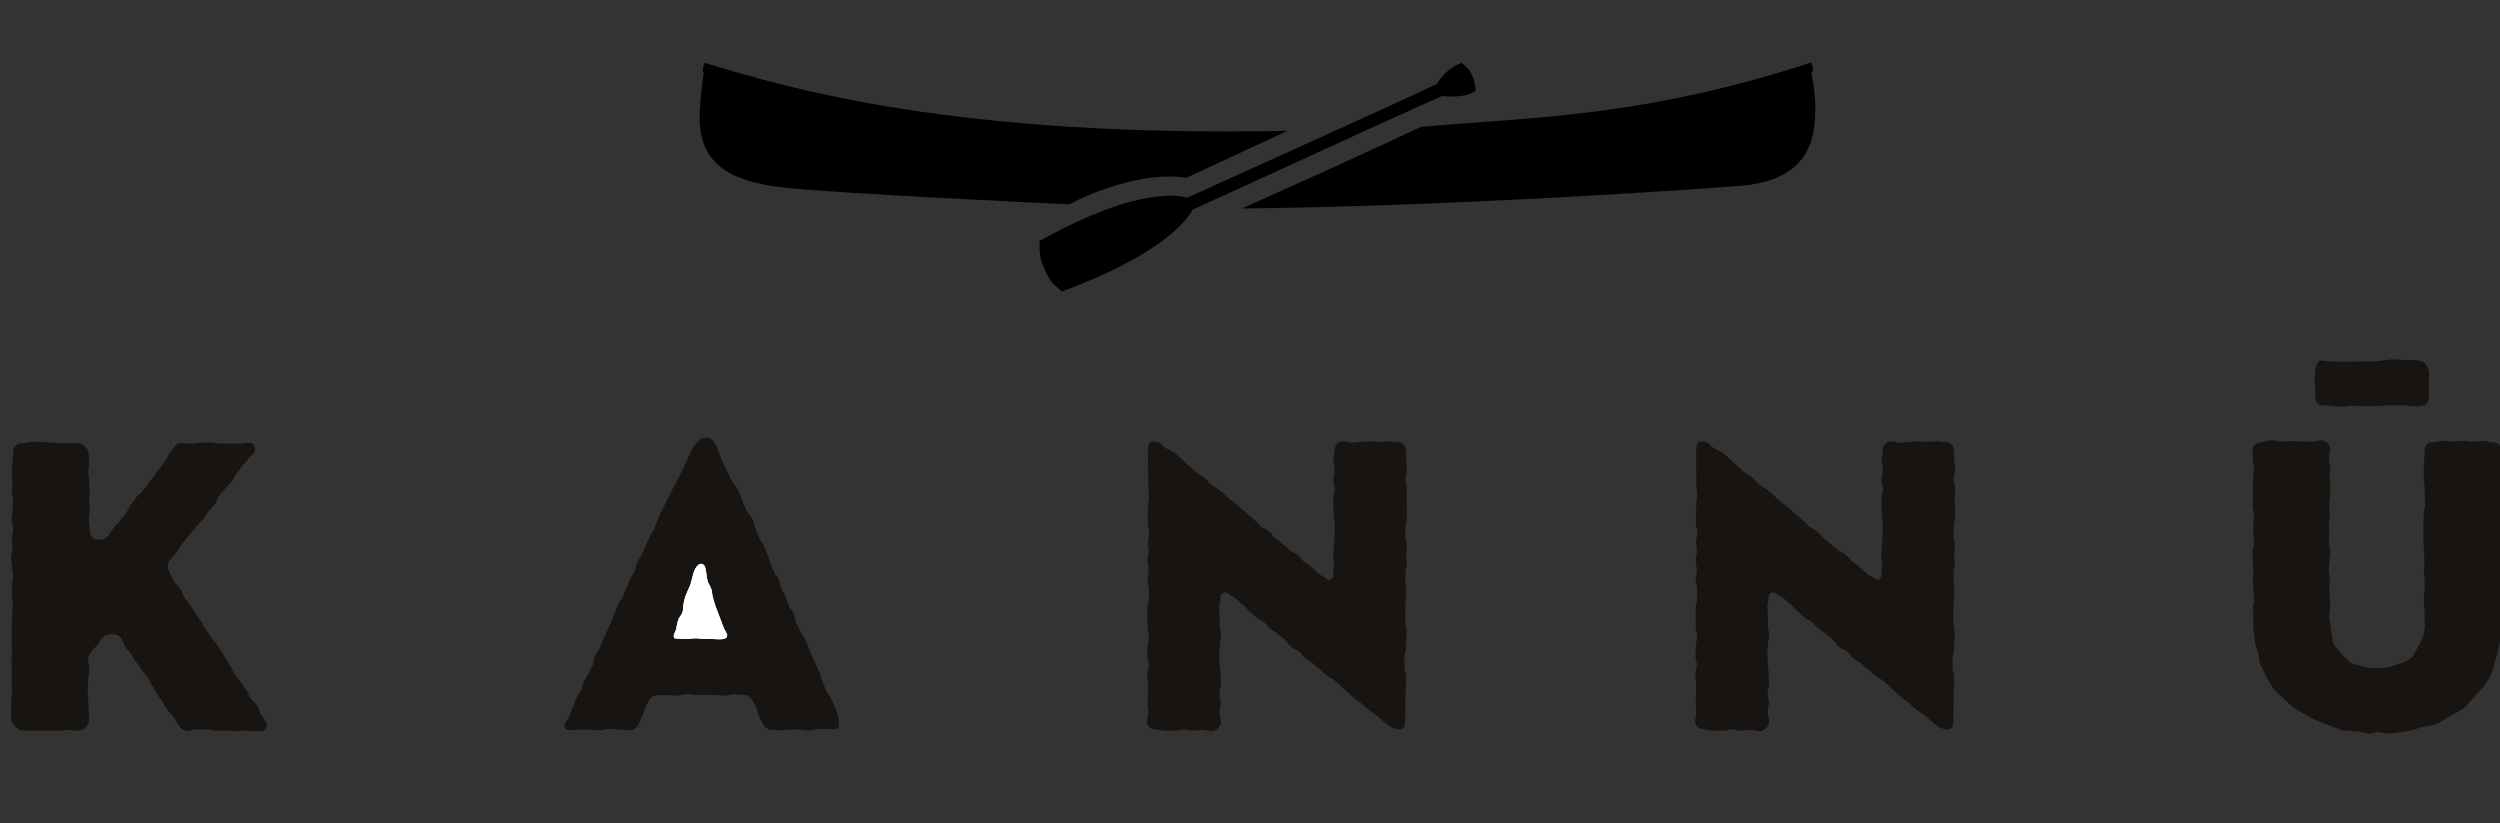 <?xml version="1.0" encoding="utf-8"?>
<!-- Generator: Adobe Illustrator 24.3.0, SVG Export Plug-In . SVG Version: 6.00 Build 0)  -->
<svg version="1.1" id="Capa_1" xmlns="http://www.w3.org/2000/svg" xmlns:xlink="http://www.w3.org/1999/xlink" x="0px" y="0px"
	 viewBox="0 0 1007 331.5" style="enable-background:new 0 0 1007 331.5;" xml:space="preserve">
<rect x="0" y="0" width="1007" height="331.5" fill="#333333" stroke="none"/>
<style type="text/css">
	.st0{fill:#0096CA;}
	.st1{clip-path:url(#SVGID_2_);}
	.st2{clip-path:url(#SVGID_2_);fill:#171412;}
	.st3{clip-path:url(#SVGID_2_);fill:#FFFFFF;}
</style>
<path class="st0" d="M566.8-1076.9c-1.6,1.1-3.4,0.7-5.2,0.7C563.3-1076.9,565.1-1077.1,566.8-1076.9z"/>
<g>
	<defs>
		<rect id="SVGID_1_" x="4.3" y="25.1" width="1003.2" height="270.4"/>
	</defs>
	<clipPath id="SVGID_2_">
		<use xlink:href="#SVGID_1_"  style="overflow:visible;"/>
	</clipPath>
	<path class="st1" d="M572.4,51.1c46.9-4.1,89.7-4,157.1-25.9c0.6,0.9,0.9,2.3,0.6,3.7c-0.3,0.1-0.5,0.1-0.5,0.1s1.8,9.6,1.6,14.8
		c-0.3,8.1,0.6,28.8-30.8,31.1C669.1,77.2,583.1,83,500.1,84C534.5,68.7,543.7,64.4,572.4,51.1"/>
	<path class="st1" d="M477.9,71.6c-22-3.2-47.2,10.7-47.2,10.7s-98-4.5-117-7c-19-2.5-33.1-8.9-31.8-30.5c0.6-9.9,1.1-12.6,1.6-15.5
		c-0.2-0.1-0.3-0.1-0.4-0.2c-0.1-1.8,0.3-2.8,0.7-3.8c34,10.3,100.3,30.1,234.8,27.4L477.9,71.6z"/>
	<path class="st1" d="M588.7,25.3c-4.4,1.7-7.3,4.5-10.1,8.6c-17.1,8.2-83.9,38.2-100.5,45.8c-0.3-0.1-16.6-6.6-59.4,17.4
		c0,5.8,0.2,6.7,1.8,10.7c0.3,0.7,0.4,1.1,0.8,1.8c1.7,3.5,2,4,6.4,7.8c45.6-16.7,52.4-32.6,52.6-32.9
		c16.6-7.5,83.1-38.2,100.5-45.8c4.8,0.5,10.6,0.2,13.7-2.2C593.7,31.4,593,28.6,588.7,25.3"/>
	<path class="st2" d="M107.1,290.6c-1.1-1.6-1.1-1.6-2-3.1c-1.1-1.6-0.6-1.9-1.6-3.5c-1.1-1.6-1.6-1.3-2.7-2.8
		c-0.9-1.6-0.6-1.7-1.6-3.3c-1.1-1.6-1.1-1.6-2.2-3.1c-0.9-1.6-1.3-1.4-2.4-3c-0.9-1.6-0.8-1.7-1.7-3.3c-1.1-1.4-0.9-1.6-1.9-3.1
		c-1.1-1.6-0.9-1.7-2-3.3c-0.9-1.4-1.1-1.4-2-3c-1.1-1.6-1.4-1.4-2.4-3c-1.1-1.6-1.1-1.6-2-3.1c-1.1-1.6-0.9-1.6-1.9-3.1
		c-1.1-1.6-1.1-1.6-2.2-3.2c-0.9-1.6-1.1-1.6-2-3.1c-1.1-1.4-1.3-1.4-2.2-3c-1.1-1.6-0.6-1.7-1.7-3.3c-0.9-1.6-1.3-1.4-2.4-3
		c-0.9-1.6-0.6-1.7-1.7-3.3c-0.9-1.6-1.3-3.6-0.2-5.2c1.1-1.4,1.3-1.4,2.4-2.8c1.1-1.4,0.9-1.6,2-3c1.1-1.6,1.1-1.6,2.2-3
		c1.1-1.4,1.3-1.4,2.4-2.8c1.1-1.6,1.3-1.4,2.4-2.8c1.1-1.6,1.4-1.4,2.5-2.8c1.1-1.4,0.9-1.6,2-3c1.3-1.4,1.4-1.3,2.5-2.8
		c1.1-1.4,0.6-1.7,1.7-3.3c1.1-1.4,1.3-1.3,2.4-2.8c1.1-1.4,1.4-1.3,2.5-2.8c1.1-1.4,0.8-1.6,1.9-3.1l2.2-2.8c1.1-1.6,1.3-1.4,2.4-3
		c1.1-1.4,1.4-1.3,2.5-2.7c1.1-1.6,0-3.9-1.9-3.9c-2,0-2,0.3-3.9,0.3h-4.1h-3.9c-1.9,0-1.9-0.5-3.9-0.5c-2,0-2,0.2-3.9,0.2
		c-2,0-2,0.3-3.9,0.3c-2,0-2-0.2-4.1-0.2c-0.6,0-1.6,0.2-1.9,0.8c-1.3,1.6-1.1,1.6-2.4,3c-1.1,1.6-0.6,1.9-1.9,3.3
		c-1.1,1.6-1.1,1.6-2.2,3.1c-1.1,1.4-1.1,1.4-2.2,3c-1.1,1.4-1.3,1.4-2.4,3c-1.1,1.4-1.1,1.6-2.2,3c-1.1,1.6-1.6,1.3-2.7,2.7
		c-1.1,1.6-1.1,1.7-2.2,3.1c-1.1,1.6-0.8,1.7-1.9,3.3c-1.1,1.4-1.3,1.4-2.4,3c-1.1,1.4-1.3,1.3-2.5,2.8c-1.1,1.4-0.9,1.6-2,3.1
		c-0.9,1.1-2,1.6-3.1,1.7c-1.3,0.2-2.5-0.2-3.5-0.9c-0.9-0.8-1.1-2-1.1-3.5c0-1.9-0.3-1.9-0.3-3.8c0-1.9,0.3-1.9,0.3-3.8
		c0-1.9-0.2-1.9-0.2-3.8s0.2-1.9,0.2-3.8c0-1.9-0.2-1.9-0.2-3.8c0-1.9-0.3-1.9-0.3-3.8c0-1.9,0.3-1.9,0.3-3.8s-0.2-1.9-0.2-3.8
		c0-1.1-0.6-2-1.6-2.8c-0.8-0.8-1.6-1.3-2.8-1.3h-3.6h-3.8c-1.7,0-1.7-0.2-3.6-0.2c-1.9,0-1.9-0.3-3.8-0.3h-3.6
		c-1.9,0-1.9,0.5-3.6,0.5c-1.3,0-2.4,0.3-3.1,1.1c-0.8,0.8-0.9,1.9-0.9,3c0,2-0.3,2-0.3,3.9c0,1.9-0.2,1.9-0.2,3.8s0.2,1.9,0.2,3.8
		c0,1.9-0.2,1.9-0.2,3.8c0,1.9,0.5,1.9,0.5,3.9c0,1.9-0.3,1.9-0.3,3.8s-0.3,1.9-0.3,3.8c0,1.9,0.6,1.9,0.6,3.8
		c0,1.9-0.5,1.9-0.5,3.9c0,1.9,0.2,1.9,0.2,3.8c0,1.9-0.5,1.9-0.5,3.8c0,1.9,0.3,1.9,0.3,3.8c0,1.9,0.5,1.9,0.5,3.8
		c0,2.1-0.5,2.1-0.5,4v3.8c0,1.9,0.3,1.9,0.3,3.7c0,1.9-0.2,1.9-0.2,3.8c0,1.9-0.2,1.9-0.2,3.9v3.8v3.8c0,1.9,0.2,1.9,0.2,3.8
		c0,1.9-0.3,1.9-0.3,3.8c0,2,0.2,2,0.2,3.9c0,1.9-0.2,1.9-0.2,3.8s0.3,1.9,0.3,3.8c0,1.9-0.3,1.9-0.3,3.8c0,1.9-0.2,1.9-0.2,3.9
		c0,1.9,0.2,1.9,0.2,3.8c0,1.3,0.9,2.2,1.7,3c0.8,0.8,1.7,1.6,3,1.6h3.6h3.6h3.8h3.6c1.9,0,1.9-0.3,3.8-0.3c1.7,0,1.7,0.3,3.6,0.3
		c1.3,0,2.5-0.5,3.3-1.3c0.8-0.9,1.3-2,1.3-3.3c0-2-0.2-2-0.2-4.1c0-1.9-0.2-1.9-0.2-3.9s-0.2-2-0.2-4.1c0-1.9,0.2-1.9,0.2-3.9
		c0-2,0.5-2,0.5-4.1c0-1.9-0.5-1.9-0.5-3.9c0-1.1,0.5-2.2,1.1-3c1.3-1.4,1.3-1.4,2.5-2.8c1.3-1.6,1.1-1.6,2.4-3.1
		c0.9-1.1,2.4-1.3,3.8-1.3c1.3,0,2.8,0.5,3.6,1.7c0.9,1.6,0.6,1.7,1.7,3.5c0.9,1.6,1.3,1.3,2.4,3c0.9,1.6,0.9,1.6,1.9,3.1
		c1.1,1.6,1.3,1.6,2.2,3.1c1.1,1.6,1.3,1.4,2.4,3c0.9,1.6,0.8,1.7,1.9,3.3c1.1,1.6,0.8,1.7,1.9,3.3c0.9,1.6,1.1,1.6,2.2,3.1
		c0.9,1.6,0.8,1.7,1.9,3.3c0.9,1.6,1.4,1.3,2.5,2.8c1.1,1.6,0.9,1.7,1.9,3.3c0.8,1.3,2.2,2.4,3.6,2.4c1.9,0,1.9-0.6,3.8-0.6h3.8
		c1.9,0,1.9,0.5,3.8,0.5h3.8c1.9,0,1.9,0.2,3.8,0.2c1.9,0,1.9-0.2,3.8-0.2c1.9,0,1.9,0.2,3.8,0.2h3.8
		C107.2,294.1,108,292,107.1,290.6"/>
	<path class="st2" d="M787.3,257.6v-3.8c0-1.9-0.5-1.9-0.5-3.8v-3.8c0-2,0.2-2,0.2-3.9c0-1.9,0.2-1.9,0.2-3.8c0-1.9-0.3-1.9-0.3-3.8
		V231c0-1.9,0.5-1.9,0.5-3.8c0-1.9-0.2-1.9-0.2-3.8c0-1.9,0.2-1.9,0.2-3.8c0-1.9-0.6-1.9-0.6-3.8c0-2,0.2-2,0.2-3.9
		c0-1.9,0.5-1.9,0.5-3.8v-3.8c0-1.9-0.2-1.9-0.2-3.8c0-1.9,0.2-1.9,0.2-3.8c0-1.9-0.6-1.9-0.6-3.8c0-1.9,0.6-1.9,0.6-3.8
		c0-1.9-0.3-1.9-0.3-3.8c0-2-0.2-2-0.2-3.9s-1.3-3.3-3.1-3.3c-1.9,0-1.9-0.3-3.8-0.3c-1.9,0-1.9,0.2-3.8,0.2c-1.7,0-1.7-0.2-3.6-0.2
		c-1.9,0-1.9,0.2-3.8,0.2c-1.7,0-1.7,0.3-3.6,0.3s-1.9-0.5-3.8-0.5c-1.9,0-3.1,1.7-3.1,3.6c0,2-0.5,2-0.5,3.9c0,1.9,0.5,1.9,0.5,3.9
		c0,1.9-0.5,1.9-0.5,3.8c0,2,0.5,2,0.5,3.9c0,1.9-0.5,1.9-0.5,3.9v3.8c0,2,0.3,2,0.3,3.9c0,1.9,0.3,1.9,0.3,3.9
		c0,1.9-0.2,1.9-0.2,3.8c0,1.9-0.3,1.9-0.3,3.9c0,1.9-0.2,1.9-0.2,3.8c0,2,0.3,2,0.3,3.9c0,1.9-0.3,1.9-0.3,3.9
		c0,1.6-1.6,2.4-2.8,1.3c-1.4-1.1-1.7-0.8-3.1-2c-1.4-1.1-1.3-1.4-2.7-2.5c-1.6-1.3-1.6-1.1-3.1-2.2c-1.4-1.3-1.1-1.6-2.5-2.8
		c-1.4-1.1-1.9-0.8-3.3-1.9c-1.4-1.3-1.4-1.3-2.8-2.4c-1.4-1.3-1.6-1.3-3-2.4c-1.4-1.3-1.1-1.6-2.5-2.7c-1.6-1.3-1.7-0.9-3.3-2
		c-1.4-1.3-1.3-1.6-2.7-2.7c-1.4-1.3-1.4-1.1-2.8-2.4c-1.6-1.3-1.4-1.3-2.8-2.5c-1.4-1.3-1.6-1.1-3-2.4c-1.4-1.1-1.4-1.1-2.8-2.4
		c-1.4-1.3-1.4-1.3-2.8-2.5c-1.4-1.1-1.7-0.8-3.1-2c-1.4-1.1-1.3-1.4-2.7-2.7c-1.4-1.1-1.6-0.9-3.1-2c-1.4-1.3-1.3-1.3-2.7-2.5
		c-1.6-1.3-1.4-1.3-2.8-2.5c-1.4-1.3-1.3-1.4-2.8-2.5c-1.6-1.4-3.8-2-5.3-3.3c-0.5-0.5-0.8-0.9-1.4-1.3c-0.6-0.5-1.6-0.5-2.4-0.6
		c-0.5,0-0.8,0-1.3,0.2c-0.8,0.5-0.9,1.7-0.9,2.7c-0.2,3.6,0,7.2,0,10.9v3.8c0,2,0.3,2,0.3,3.9c0,1.9-0.3,1.9-0.3,3.8
		c0,1.9-0.2,1.9-0.2,3.8v3.8c0,1.9,0.6,1.9,0.6,3.8c0,1.9-0.5,1.9-0.5,3.8c0,1.9,0.3,1.9,0.3,3.8c0,1.9-0.5,1.9-0.5,3.8
		c0,1.9,0.5,1.9,0.5,3.8c0,1.9-0.5,1.9-0.5,3.8s0.6,1.9,0.6,3.9v3.8c0,1.9-0.6,1.9-0.6,3.8v3.8v3.8c0,1.9,0.6,1.9,0.6,3.8
		c0,1.9-0.5,1.9-0.5,3.8c0,1.9-0.2,1.9-0.2,3.8c0,1.9,0.6,1.9,0.6,3.8c0,1.9-0.6,1.9-0.6,3.8c0,1.9,0.3,1.9,0.3,3.8v3.9
		c0,1.9-0.2,1.9-0.2,3.8c0,1.9,0.3,1.9,0.3,3.8c0,1.9-0.5,1.9-0.5,3.8c0,1.9,1.9,3.1,3.8,3.1c1.7,0,1.7,0.5,3.6,0.5h3.8
		c1.9,0,1.9-0.5,3.6-0.5c1.9,0,1.9,0.5,3.8,0.5c1.9,0,1.9-0.3,3.6-0.3c1.9,0,1.9,0.5,3.8,0.5c1.9,0,3.8-1.9,3.8-3.8
		c0-1.9-0.6-1.9-0.6-3.9c0-1.9,0.5-1.9,0.5-3.8c0-1.9-0.5-1.9-0.5-3.9c0-1.9,0.6-1.9,0.6-3.8c0-1.9-0.2-1.9-0.2-3.9
		c0-1.9-0.3-1.9-0.3-3.8c0-1.9-0.2-1.9-0.2-3.9c0-1.9,0.2-1.9,0.2-3.8c0-2,0.5-2,0.5-4c0-1.9-0.5-1.9-0.5-3.8v-3.8
		c0-2-0.2-2-0.2-3.9c0-1.9,0.5-1.9,0.5-3.8c0-1.7,1.7-2.5,3-1.6c1.4,1.3,1.7,0.9,3.1,2c1.4,1.3,1.4,1.3,2.8,2.5
		c1.4,1.1,1.3,1.4,2.7,2.7c1.4,1.1,1.3,1.3,2.8,2.5c1.4,1.1,1.7,0.8,3.1,1.9c1.4,1.3,1.3,1.6,2.7,2.7c1.4,1.3,1.6,0.9,3.1,2.2
		c1.4,1.1,1.4,1.1,2.8,2.4c1.4,1.3,1.1,1.6,2.5,2.8c1.4,1.1,1.7,0.6,3.3,1.9c1.4,1.3,1.1,1.6,2.5,2.8c1.4,1.1,1.7,0.9,3.1,2
		c1.4,1.3,1.4,1.3,2.8,2.4c1.4,1.3,1.4,1.3,2.8,2.5c1.4,1.1,1.7,0.8,3.1,2c1.4,1.1,1.4,1.3,2.8,2.5c1.4,1.1,1.3,1.4,2.7,2.5
		c1.4,1.3,1.4,1.3,2.8,2.5c1.4,1.1,1.6,0.9,3,2.2c1.4,1.3,1.4,1.3,2.8,2.4c1.6,1.3,1.7,1.1,3.1,2.2c2.4,2,4.7,4.7,8,5.2
		c0.9,0,1.9,0,2.4-0.8c0.3-0.5,0.5-1.1,0.5-1.6c0-2.5,0.2-4.9,0.2-7.2v-3.8c0-1.9,0.2-1.9,0.2-3.8v-3.9c0-1.9-0.6-1.9-0.6-3.8V265
		c0-1.9,0.6-1.9,0.6-3.8V257.6z"/>
	<path class="st2" d="M334.7,281.2c-0.8-1.7-1.3-1.4-2-3.1c-0.6-1.7-0.6-1.7-1.4-3.5c-0.8-1.7-0.5-1.9-1.1-3.6l-1.6-3.5
		c-0.8-1.7-0.8-1.6-1.6-3.3c-0.8-1.7-0.6-1.9-1.4-3.6c-0.6-1.6-0.6-1.6-1.4-3.3c-0.8-1.7-1.3-1.6-1.9-3.3c-0.8-1.7-0.9-1.6-1.7-3.3
		c-0.8-1.7-0.2-2-0.9-3.6c-0.8-1.7-1.3-1.6-2-3.3c-0.8-1.7-0.5-1.7-1.3-3.5c-0.6-1.7-1.1-1.6-1.7-3.3c-0.8-1.7-0.3-1.9-1.1-3.6
		c-0.8-1.7-1.3-1.6-1.9-3.3c-0.8-1.7-0.8-1.7-1.4-3.5c-0.8-1.7-0.5-1.7-1.3-3.5c-0.8-1.7-0.6-1.7-1.4-3.5c-0.8-1.7-1.3-1.6-2-3.3
		c-0.8-1.6-0.5-1.7-1.3-3.5c-0.5-1.4-0.8-2.8-1.4-4.1c-1.3-1.7-2.5-3.5-3.3-5.5c-0.6-1.4-0.9-3-1.6-4.4c-0.6-1.4-1.6-2.7-2.4-3.9
		c-0.8-1.1-1.3-2.4-1.9-3.5c-1.7-3.6-3.3-6.5-4.6-10.2c-0.6-1.7-1.3-3.6-2.8-4.4c-5.5-3-8.5,6.5-10.1,9.8
		c-2.5,5.7-5.5,10.4-8.2,16.2c-0.6,1.7-0.9,1.6-1.7,3.3c-0.8,1.7-0.6,1.7-1.4,3.5c-0.8,1.7-0.8,1.7-1.4,3.5
		c-0.8,1.7-1.1,1.6-1.9,3.3l-1.6,3.5c-0.6,1.6-0.6,1.7-1.4,3.3c-0.8,1.7-1.1,1.6-1.9,3.3c-0.8,1.7-0.3,1.9-1.1,3.6
		c-0.8,1.7-1.1,1.6-1.9,3.3c-0.8,1.7-0.6,1.7-1.4,3.5c-0.8,1.7-0.6,1.7-1.4,3.5c-0.8,1.7-1.3,1.4-1.9,3.1c-0.8,1.7-0.6,1.9-1.4,3.5
		c-0.8,1.7-0.8,1.9-1.4,3.5c-0.8,1.7-0.9,1.7-1.6,3.5l-1.6,3.5c-0.8,1.7-0.6,1.7-1.3,3.5c-0.8,1.7-1.3,1.6-2,3.1
		c-0.8,1.7-0.3,2-0.9,3.8c-0.8,1.6-0.9,1.6-1.7,3.3c-0.8,1.7-1.1,1.6-1.9,3.3c-0.8,1.7-0.3,1.9-1.1,3.5c-0.8,1.7-1.1,1.6-1.9,3.3
		c-0.8,1.7-0.6,1.7-1.4,3.5c-0.8,1.7-0.6,1.7-1.4,3.5c-0.8,1.7-1.1,1.6-1.9,3.3c-0.5,1.4,0.3,2.5,1.7,2.5c2,0,2-0.2,4.1-0.2h4.1
		c2,0,2,0.3,4.1,0.3c2,0,2-0.6,4.1-0.6c2,0,2,0.3,4.1,0.3c2,0,2,0.3,4.1,0.3c1.6,0,2.8-1.3,3.5-2.7c0.6-1.6,0.8-1.6,1.4-3
		c0.6-1.6,0.5-1.6,1.1-3.1c0.6-1.6,0.8-1.4,1.4-3c0.6-1.4,2-2.4,3.6-2.4h3.8c2,0,2,0.2,3.9,0.2c2,0,2-0.6,3.9-0.6c2,0,2,0.3,3.9,0.3
		h3.9h3.9c1.9,0,1.9,0.3,3.8,0.3c2,0,2-0.5,3.9-0.5c2,0,2,0.2,3.9,0.2c1.6,0,2.8,1.1,3.5,2.5c0.8,1.4,0.9,1.4,1.6,3
		c0.8,1.4,0.3,1.7,0.9,3.1c0.8,1.6,0.9,1.6,1.6,3.1c0.6,1.4,2,2.4,3.6,2.4c1.9,0,1.9,0.2,3.8,0.2c1.9,0,1.9-0.3,3.8-0.3h3.8
		c1.9,0,1.9,0.3,3.8,0.3s1.9-0.6,3.8-0.6c2,0,3.9,0.2,6.1,0.2c0.6-0.2,1.3-0.2,1.7-0.6c0.2-0.3,0.2-0.6,0.2-0.8
		C338.4,288.9,335.9,284,334.7,281.2 M287.3,257.4h-3.6c-1.7,0-1.7-0.3-3.5-0.3c-1.7,0-1.7,0.3-3.6,0.3c-1.7,0-2.5-0.2-4.2-0.2
		c-2,0-0.5-2.5-0.2-3.3c0.5-1.6,0.5-3.3,1.3-4.9c0.3-0.5,0.8-1.1,1.1-1.7c0.5-0.9,0.6-2,0.6-3.1c0.2-1.7,0.6-3.5,1.3-5
		c0.5-1.4,1.3-2.7,1.7-4.1c0.8-2.4,0.9-4.9,2.4-6.8c0.5-0.8,1.4-1.4,2.2-1.1c1.3,0.3,1.4,1.9,1.6,3c0.2,1.6,0.3,3,0.9,4.6
		c0.5,0.8,0.9,1.7,1.3,2.7c0.2,0.6,0.2,1.4,0.3,2c0.3,1.7,0.9,3.3,1.4,4.9c0.8,2.2,1.7,4.4,2.5,6.6c0.5,1.3,0.9,2.5,1.6,3.6
		c0.2,0.5,0.5,0.8,0.5,1.3C293,258.1,288.6,257.4,287.3,257.4"/>
	<path class="st2" d="M566.5,257.6v-3.8c0-1.9-0.5-1.9-0.5-3.8v-3.8c0-2,0.2-2,0.2-3.9c0-1.9,0.2-1.9,0.2-3.8c0-1.9-0.3-1.9-0.3-3.8
		V231c0-1.9,0.5-1.9,0.5-3.8c0-1.9-0.2-1.9-0.2-3.8c0-1.9,0.2-1.9,0.2-3.8c0-1.9-0.6-1.9-0.6-3.8c0-2,0.2-2,0.2-3.9
		c0-1.9,0.5-1.9,0.5-3.8v-3.8c0-1.9-0.2-1.9-0.2-3.8c0-1.9,0.2-1.9,0.2-3.8c0-1.9-0.6-1.9-0.6-3.8c0-1.9,0.6-1.9,0.6-3.8
		c0-1.9-0.3-1.9-0.3-3.8c0-2-0.2-2-0.2-3.9s-1.3-3.3-3.1-3.3c-1.9,0-1.9-0.3-3.8-0.3c-1.9,0-1.9,0.2-3.8,0.2c-1.7,0-1.7-0.2-3.6-0.2
		c-1.9,0-1.9,0.2-3.8,0.2c-1.7,0-1.7,0.3-3.6,0.3c-1.9,0-1.9-0.5-3.8-0.5c-1.9,0-3.1,1.7-3.1,3.6c0,2-0.5,2-0.5,3.9
		c0,1.9,0.5,1.9,0.5,3.9c0,1.9-0.5,1.9-0.5,3.8c0,2,0.5,2,0.5,3.9c0,1.9-0.5,1.9-0.5,3.9v3.8c0,2,0.3,2,0.3,3.9
		c0,1.9,0.3,1.9,0.3,3.9c0,1.9-0.2,1.9-0.2,3.8c0,1.9-0.3,1.9-0.3,3.9c0,1.9-0.2,1.9-0.2,3.8c0,2,0.3,2,0.3,3.9
		c0,1.9-0.3,1.9-0.3,3.9c0,1.6-1.6,2.4-2.8,1.3c-1.4-1.1-1.7-0.8-3.1-2c-1.4-1.1-1.3-1.4-2.7-2.5c-1.6-1.3-1.6-1.1-3.1-2.2
		c-1.4-1.3-1.1-1.6-2.5-2.8c-1.4-1.1-1.9-0.8-3.3-1.9c-1.4-1.3-1.4-1.3-2.8-2.4c-1.4-1.3-1.6-1.3-3-2.4c-1.4-1.3-1.1-1.6-2.5-2.7
		c-1.6-1.3-1.7-0.9-3.3-2c-1.4-1.3-1.3-1.6-2.7-2.7c-1.4-1.3-1.4-1.1-2.8-2.4c-1.6-1.3-1.4-1.3-2.8-2.5c-1.4-1.3-1.6-1.1-3-2.4
		c-1.4-1.1-1.4-1.1-2.8-2.4c-1.4-1.3-1.4-1.3-2.8-2.5c-1.4-1.1-1.7-0.8-3.1-2c-1.4-1.1-1.3-1.4-2.7-2.7c-1.4-1.1-1.6-0.9-3.1-2
		c-1.4-1.3-1.3-1.3-2.7-2.5c-1.6-1.3-1.4-1.3-2.8-2.5s-1.3-1.4-2.8-2.5c-1.6-1.4-3.8-2-5.3-3.3c-0.5-0.5-0.8-0.9-1.4-1.3
		c-0.6-0.5-1.6-0.5-2.4-0.6c-0.5,0-0.8,0-1.3,0.2c-0.8,0.5-0.9,1.7-0.9,2.7c-0.2,3.6,0,7.2,0,10.9v3.8c0,2,0.3,2,0.3,3.9
		c0,1.9-0.3,1.9-0.3,3.8c0,1.9-0.2,1.9-0.2,3.8v3.8c0,1.9,0.6,1.9,0.6,3.8c0,1.9-0.5,1.9-0.5,3.8c0,1.9,0.3,1.9,0.3,3.8
		c0,1.9-0.5,1.9-0.5,3.8c0,1.9,0.5,1.9,0.5,3.8c0,1.9-0.5,1.9-0.5,3.8s0.6,1.9,0.6,3.9v3.8c0,1.9-0.6,1.9-0.6,3.8v3.8v3.8
		c0,1.9,0.6,1.9,0.6,3.8c0,1.9-0.5,1.9-0.5,3.8c0,1.9-0.2,1.9-0.2,3.8c0,1.9,0.6,1.9,0.6,3.8c0,1.9-0.6,1.9-0.6,3.8
		c0,1.9,0.3,1.9,0.3,3.8v3.9c0,1.9-0.2,1.9-0.2,3.8c0,1.9,0.3,1.9,0.3,3.8c0,1.9-0.5,1.9-0.5,3.8c0,1.9,1.9,3.1,3.8,3.1
		c1.7,0,1.7,0.5,3.6,0.5h3.8c1.9,0,1.9-0.5,3.6-0.5c1.9,0,1.9,0.5,3.8,0.5c1.9,0,1.9-0.3,3.6-0.3c1.9,0,1.9,0.5,3.8,0.5
		c1.9,0,3.8-1.9,3.8-3.8c0-1.9-0.6-1.9-0.6-3.9c0-1.9,0.5-1.9,0.5-3.8c0-1.9-0.5-1.9-0.5-3.9c0-1.9,0.6-1.9,0.6-3.8
		c0-1.9-0.2-1.9-0.2-3.9c0-1.9-0.3-1.9-0.3-3.8c0-1.9-0.2-1.9-0.2-3.9c0-1.9,0.2-1.9,0.2-3.8c0-2,0.5-2,0.5-4c0-1.9-0.5-1.9-0.5-3.8
		v-3.8c0-2-0.2-2-0.2-3.9c0-1.9,0.5-1.9,0.5-3.8c0-1.7,1.7-2.5,3-1.6c1.4,1.3,1.7,0.9,3.1,2c1.4,1.3,1.4,1.3,2.8,2.5
		c1.4,1.1,1.3,1.4,2.7,2.7c1.4,1.1,1.3,1.3,2.8,2.5c1.4,1.1,1.7,0.8,3.1,1.9c1.4,1.3,1.3,1.6,2.7,2.7c1.4,1.3,1.6,0.9,3.1,2.2
		c1.4,1.1,1.4,1.1,2.8,2.4c1.4,1.3,1.1,1.6,2.5,2.8c1.4,1.1,1.7,0.6,3.3,1.9c1.4,1.3,1.1,1.6,2.5,2.8c1.4,1.1,1.7,0.9,3.1,2
		c1.4,1.3,1.4,1.3,2.8,2.4c1.4,1.3,1.4,1.3,2.8,2.5c1.4,1.1,1.7,0.8,3.1,2c1.4,1.1,1.4,1.3,2.8,2.5c1.4,1.1,1.3,1.4,2.7,2.5
		c1.4,1.3,1.4,1.3,2.8,2.5c1.4,1.1,1.6,0.9,3,2.2c1.4,1.3,1.4,1.3,2.8,2.4c1.6,1.3,1.7,1.1,3.1,2.2c2.4,2,4.7,4.7,8,5.2
		c0.9,0,1.9,0,2.4-0.8c0.3-0.5,0.5-1.1,0.5-1.6c0-2.5,0.2-4.9,0.2-7.2v-3.8c0-1.9,0.2-1.9,0.2-3.8v-3.9c0-1.9-0.6-1.9-0.6-3.8V265
		c0-1.9,0.6-1.9,0.6-3.8V257.6z"/>
	<path class="st2" d="M1007.2,218.8c0-1.7,0.2-1.7,0.2-3.6c0-1.9-0.3-1.9-0.3-3.8c0-1.9,0.5-1.9,0.5-3.8c0-1.9-0.5-1.9-0.5-3.8
		c0-1.9,0.5-1.9,0.5-3.8c0-1.9-0.5-1.9-0.5-3.8s0.3-1.9,0.3-3.6v-3.8v-3.8c0-1.9,0.2-1.9,0.2-3.8c0-1.9-1.7-3-3.6-3
		c-2,0-2-0.6-3.9-0.6c-2,0-2,0.3-4.1,0.3c-2,0-2-0.3-4.1-0.3c-2,0-2,0.3-3.9,0.3c-2,0-2-0.3-4.1-0.3c-2,0-2,0.5-4.1,0.5
		c-1.7,0-3.1,1.3-3.1,3.1c0,1.9-0.2,1.9-0.2,3.8c0,1.9-0.2,1.9-0.2,3.6v3.8c0,1.9,0.3,1.9,0.3,3.8s0.2,1.9,0.2,3.8v3.6
		c0,1.9-0.6,1.9-0.6,3.8v3.8v3.8v3.6c0,1.9,0.2,1.9,0.2,3.8c0,1.9,0.2,1.9,0.2,3.8c0,1.9-0.3,1.9-0.3,3.6c0,1.9,0.3,1.9,0.3,3.8v3.8
		c0,1.9-0.3,1.9-0.3,3.8c0,1.7,0.2,1.7,0.2,3.6c0,1.9,0.2,1.9,0.2,3.8v3.6c-0.2,1.3-0.2,2.5-0.5,3.6c-0.2,1.1-0.9,2.2-1.4,3.3
		c-0.5,1.1-1.1,2-1.7,3c-0.8,0.9-1.1,2.4-2,3.1c-0.8,0.6-2,1.1-3.1,1.7c-1.1,0.5-2.2,0.6-3.5,1.1c-0.9,0.3-2,0.8-3.3,0.9
		c-1.3,0.2-2.4,0.3-3.6,0.3c-1.3,0-2.5,0-3.6-0.2c-1.3-0.2-2.4-0.6-3.5-0.9c-1.3-0.3-2.5-0.5-3.5-1.1c-1.1-0.5-1.7-1.6-2.7-2.4
		c-0.9-0.8-1.6-1.7-2.4-2.7c-0.6-0.9-1.6-1.7-2-2.8c-0.5-1.1-0.5-2.4-0.6-3.6c-0.3-1.1-0.5-2.4-0.5-3.5c-0.2-1.3-0.6-2.4-0.6-3.6
		c0-1.9,0.3-1.9,0.3-3.8v-3.6c0-1.9-0.3-1.9-0.3-3.8c0-1.9,0.3-1.9,0.3-3.8c0-1.9-0.5-1.9-0.5-3.8c0-1.7,0.3-1.7,0.3-3.6
		c0-1.9,0.3-1.9,0.3-3.8c0-1.9-0.6-1.9-0.6-3.8c0-1.9,0.2-1.9,0.2-3.6c0-1.9-0.2-1.9-0.2-3.8c0-1.9,0.5-1.9,0.5-3.8
		c0-1.9-0.3-1.9-0.3-3.8c0-1.9,0.3-1.9,0.3-3.6c0-1.9,0.2-1.9,0.2-3.8s-0.3-1.9-0.3-3.8s0.2-1.9,0.2-3.8c0-1.7-0.5-1.7-0.5-3.6
		c0-1.9,0.5-1.9,0.5-3.8c0-1.9-1.7-3.6-3.6-3.6c-1.9,0-1.9,0.5-3.9,0.5h-4.1c-2.1,0-2.1-0.2-4.1-0.2c-1.9,0-1.9,0.2-3.9,0.2
		c-2,0-2-0.6-4.1-0.6c-2,0-2,0.8-3.9,0.8s-3.6,1.1-3.6,3v3.8c0,1.9,0.5,1.9,0.5,3.8c0,1.9-0.3,1.9-0.3,3.8c0,1.7-0.2,1.7-0.2,3.6
		s0.2,1.9,0.2,3.8c0,1.9-0.2,1.9-0.2,3.8c0,1.9,0.5,1.9,0.5,3.8c0,1.9-0.2,1.9-0.2,3.8v3.8c0,1.9,0.2,1.9,0.2,3.6
		c0,1.9-0.6,1.9-0.6,3.8c0,1.9,0.2,1.9,0.2,3.8c0,1.9,0.2,1.9,0.2,3.8c0,1.9-0.2,1.9-0.2,3.8s0.2,1.9,0.2,3.8c0,1.9,0.3,1.9,0.3,3.8
		c0,1.7-0.5,1.7-0.5,3.6c0,1.9,0.2,1.9,0.2,3.8c0,1.3-0.2,2.5,0,3.8c0,1.3,0.3,2.4,0.3,3.6c0.2,1.3,0.3,2.5,0.6,3.6
		c0.2,1.3,0.8,2.4,1.1,3.6c0.3,1.1,0.2,2.5,0.6,3.6s1.1,2.2,1.6,3.3c0.5,1.1,0.9,2.4,1.6,3.3c0.6,1.1,1.3,2.2,1.9,3.1
		c0.8,1.1,1.7,1.9,2.5,2.8c0.8,0.9,1.9,1.7,2.7,2.5c0.9,0.8,1.7,1.7,2.7,2.5c0.9,0.8,2.1,1.3,3.2,1.9c0.9,0.8,2,1.4,3.1,1.9
		c1.1,0.6,2,1.3,3.3,1.7c1.1,0.5,2.2,0.9,3.3,1.3c1.3,0.5,2.3,0.9,3.4,1.3c1.3,0.3,2.4,1.1,3.5,1.4c1.3,0.3,2.5,0.2,3.8,0.3
		c1.1,0.2,2.4,0.2,3.6,0.3c1.3,0.2,2.4,0.6,3.6,0.8c1.3,0,2.5-0.6,3.8-0.6c1.3,0,2.5,0.5,3.6,0.5c1.3,0,2.5-0.2,3.8-0.3
		c1.3-0.2,2.4-0.2,3.6-0.5c1.3-0.2,2.4-0.5,3.6-0.8c1.3-0.3,2.4-0.8,3.5-1.1c1.3-0.3,2.5-0.2,3.8-0.6c1.1-0.3,2.2-0.9,3.3-1.4
		c1.3-0.5,2-1.4,3.1-2c1.1-0.6,2.2-1.1,3.3-1.7c0.9-0.6,2.2-1.1,3.1-1.9c0.9-0.8,1.7-1.9,2.5-2.7c0.9-0.9,1.6-1.9,2.4-2.8
		c0.8-0.9,1.9-1.7,2.7-2.7c0.6-0.9,1.4-1.9,2-3c0.6-1.1,1.1-2.2,1.7-3.3c0.5-1.1,0.5-2.5,0.9-3.6c0.5-1.1,0.8-2.4,1.1-3.5
		c0.3-1.3,0.5-2.4,0.8-3.6c0.2-1.3,0.9-2.4,1.1-3.6c0.2-1.1-0.3-2.4-0.2-3.6v-3.8V245c0-1.9,0.3-1.9,0.3-3.6c0-1.9,0.2-1.9,0.2-3.8
		v-3.8c0-1.9-0.2-1.9-0.2-3.8c0-1.9-0.2-1.9-0.2-3.8c0-1.9,0.3-1.9,0.3-3.8C1007.6,220.7,1007.2,220.7,1007.2,218.8"/>
	<path class="st2" d="M978.2,161.1c0.2-0.7,0.2-1.2,0.2-2.3v-1.8v-3.7v-1.8v-1.1c0-0.7-0.1-1.6-0.5-2.3V148c-0.5-1.2-1.3-2-2.5-2.5
		c-0.6-0.2-1.3-0.2-1.9-0.4c-1.9-0.1-3.7,0-5.5-0.1c-1.8-0.1-3.6-0.4-4.9-0.2c-2.6,0.2-5.1,0.8-7.8,0.8c-5,0.1-8.6,0.1-13.7,0.1
		c-2,0-3.9-0.1-6-0.4c-1.7-0.4-2.3,1-2.7,2.5c-0.4,1-0.5,2-0.5,2.7v1.1v1.8c0,0.8,0,1.2,0.1,1.7c0.1,0.5,0.1,2.7,0.1,3.8v0.6
		c0,0.8,0,1.2,0.2,1.7c0.8,2.6,3,1.9,4.5,2.1c2.1,0.2,4.3,0.5,4.9,0.5c1.7,0.1,3.3-0.2,5-0.4c1.7-0.1,3.2,0.2,4.9,0.2
		c6,0.2,11.5-0.8,17.4-0.2c1.7,0.1,3.5,0.5,5.3,0.2C976.7,163.5,977.6,162.8,978.2,161.1"/>
	<path class="st3" d="M287.3,257.4h-3.6c-1.7,0-1.7-0.3-3.5-0.3c-1.7,0-1.7,0.3-3.6,0.3c-1.7,0-2.5-0.2-4.2-0.2
		c-2,0-0.5-2.5-0.2-3.3c0.5-1.6,0.5-3.3,1.3-4.9c0.3-0.5,0.8-1.1,1.1-1.7c0.5-0.9,0.6-2,0.6-3.1c0.2-1.7,0.6-3.5,1.3-5
		c0.5-1.4,1.3-2.7,1.7-4.1c0.8-2.4,0.9-4.9,2.4-6.8c0.5-0.8,1.4-1.4,2.2-1.1c1.3,0.3,1.4,1.9,1.6,3c0.2,1.6,0.3,3,0.9,4.6
		c0.5,0.8,0.9,1.7,1.3,2.7c0.2,0.6,0.2,1.4,0.3,2c0.3,1.7,0.9,3.3,1.4,4.9c0.8,2.2,1.7,4.4,2.5,6.6c0.5,1.3,0.9,2.5,1.6,3.6
		c0.2,0.5,0.5,0.8,0.5,1.3C293,258.1,288.6,257.4,287.3,257.4"/>
	<path class="st3" d="M287.3,257.4h-3.6c-1.7,0-1.7-0.3-3.5-0.3c-1.7,0-1.7,0.3-3.6,0.3c-1.7,0-2.5-0.2-4.2-0.2
		c-2,0-0.5-2.5-0.2-3.3c0.5-1.6,0.5-3.3,1.3-4.9c0.3-0.5,0.8-1.1,1.1-1.7c0.5-0.9,0.6-2,0.6-3.1c0.2-1.7,0.6-3.5,1.3-5
		c0.5-1.4,1.3-2.7,1.7-4.1c0.8-2.4,0.9-4.9,2.4-6.8c0.5-0.8,1.4-1.4,2.2-1.1c1.3,0.3,1.4,1.9,1.6,3c0.2,1.6,0.3,3,0.9,4.6
		c0.5,0.8,0.9,1.7,1.3,2.7c0.2,0.6,0.2,1.4,0.3,2c0.3,1.7,0.9,3.3,1.4,4.9c0.8,2.2,1.7,4.4,2.5,6.6c0.5,1.3,0.9,2.5,1.6,3.6
		c0.2,0.5,0.5,0.8,0.5,1.3C293,258.1,288.6,257.4,287.3,257.4"/>
</g>
</svg>

